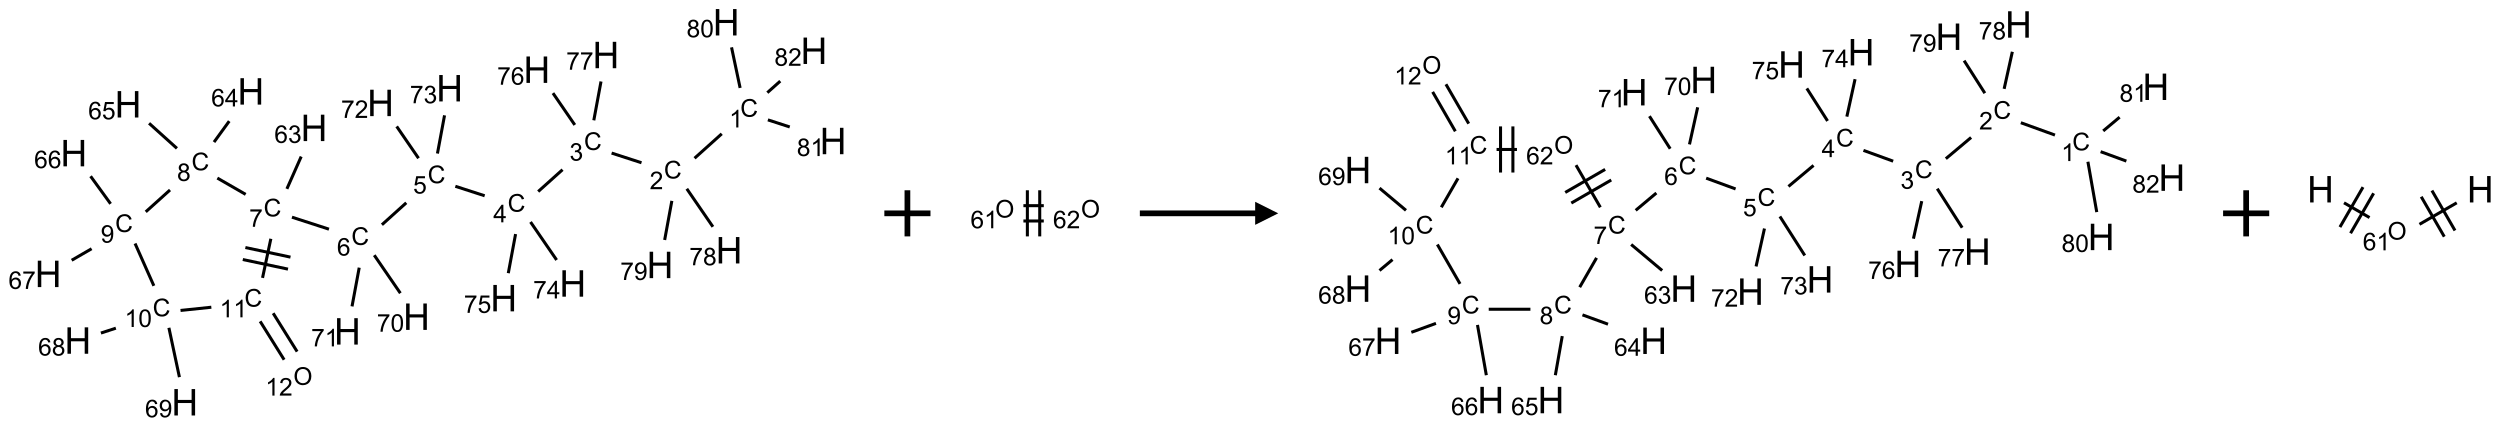 <?xml version="1.0" encoding="UTF-8"?>
<svg xmlns="http://www.w3.org/2000/svg" xmlns:xlink="http://www.w3.org/1999/xlink" width="1084" height="185" viewBox="0 0 1084 185">
<defs>
<g>
<g id="glyph-0-0">
<path d="M 1.332 0 L 1.332 -6.668 L 6.668 -6.668 L 6.668 0 Z M 1.5 -0.168 L 6.5 -0.168 L 6.5 -6.5 L 1.5 -6.5 Z M 1.5 -0.168 "/>
</g>
<g id="glyph-0-1">
<path d="M 6.27 -2.676 L 7.281 -2.422 C 7.07 -1.594 6.688 -0.961 6.137 -0.523 C 5.586 -0.086 4.914 0.129 4.121 0.129 C 3.297 0.129 2.629 -0.039 2.113 -0.371 C 1.598 -0.707 1.203 -1.191 0.934 -1.828 C 0.664 -2.465 0.531 -3.145 0.531 -3.875 C 0.531 -4.672 0.684 -5.363 0.988 -5.957 C 1.293 -6.547 1.723 -6.996 2.285 -7.305 C 2.844 -7.613 3.461 -7.766 4.137 -7.766 C 4.898 -7.766 5.543 -7.57 6.062 -7.184 C 6.582 -6.793 6.945 -6.246 7.152 -5.543 L 6.156 -5.309 C 5.98 -5.863 5.723 -6.266 5.387 -6.52 C 5.051 -6.773 4.625 -6.902 4.113 -6.902 C 3.527 -6.902 3.039 -6.762 2.645 -6.48 C 2.25 -6.199 1.973 -5.82 1.812 -5.348 C 1.652 -4.871 1.574 -4.383 1.574 -3.879 C 1.574 -3.23 1.668 -2.664 1.855 -2.18 C 2.047 -1.695 2.34 -1.332 2.738 -1.094 C 3.137 -0.855 3.57 -0.734 4.035 -0.734 C 4.602 -0.734 5.082 -0.898 5.473 -1.223 C 5.867 -1.551 6.133 -2.035 6.27 -2.676 Z M 6.27 -2.676 "/>
</g>
<g id="glyph-0-2">
<path d="M 3.973 0 L 3.035 0 L 3.035 -5.973 C 2.809 -5.758 2.516 -5.543 2.148 -5.328 C 1.781 -5.113 1.453 -4.953 1.16 -4.844 L 1.16 -5.75 C 1.684 -5.996 2.145 -6.297 2.535 -6.645 C 2.93 -6.996 3.207 -7.336 3.371 -7.668 L 3.973 -7.668 Z M 3.973 0 "/>
</g>
<g id="glyph-0-3">
<path d="M 5.371 -0.902 L 5.371 0 L 0.324 0 C 0.316 -0.227 0.352 -0.441 0.434 -0.652 C 0.562 -0.996 0.766 -1.332 1.051 -1.668 C 1.332 -2 1.742 -2.387 2.277 -2.824 C 3.105 -3.504 3.668 -4.043 3.957 -4.441 C 4.25 -4.84 4.395 -5.215 4.395 -5.566 C 4.395 -5.938 4.262 -6.254 3.996 -6.508 C 3.73 -6.762 3.387 -6.891 2.957 -6.891 C 2.508 -6.891 2.145 -6.754 1.875 -6.484 C 1.605 -6.215 1.469 -5.84 1.465 -5.359 L 0.5 -5.457 C 0.566 -6.176 0.812 -6.727 1.246 -7.102 C 1.676 -7.477 2.254 -7.668 2.98 -7.668 C 3.711 -7.668 4.293 -7.465 4.719 -7.059 C 5.145 -6.652 5.359 -6.148 5.359 -5.547 C 5.359 -5.242 5.297 -4.941 5.172 -4.645 C 5.047 -4.352 4.84 -4.039 4.551 -3.715 C 4.262 -3.387 3.777 -2.938 3.105 -2.371 C 2.543 -1.898 2.18 -1.578 2.02 -1.41 C 1.859 -1.242 1.73 -1.07 1.625 -0.902 Z M 5.371 -0.902 "/>
</g>
<g id="glyph-0-4">
<path d="M 0.449 -2.016 L 1.387 -2.141 C 1.492 -1.609 1.676 -1.227 1.934 -0.992 C 2.191 -0.758 2.508 -0.641 2.879 -0.641 C 3.32 -0.641 3.695 -0.793 3.996 -1.098 C 4.301 -1.402 4.453 -1.781 4.453 -2.234 C 4.453 -2.664 4.312 -3.02 4.031 -3.301 C 3.75 -3.578 3.391 -3.719 2.957 -3.719 C 2.781 -3.719 2.562 -3.684 2.297 -3.613 L 2.402 -4.438 C 2.465 -4.43 2.516 -4.426 2.551 -4.426 C 2.949 -4.426 3.312 -4.531 3.629 -4.738 C 3.949 -4.949 4.109 -5.27 4.109 -5.703 C 4.109 -6.047 3.992 -6.332 3.762 -6.559 C 3.527 -6.785 3.227 -6.895 2.859 -6.895 C 2.496 -6.895 2.191 -6.781 1.949 -6.551 C 1.707 -6.324 1.547 -5.98 1.48 -5.52 L 0.543 -5.688 C 0.656 -6.316 0.918 -6.805 1.324 -7.148 C 1.73 -7.492 2.234 -7.668 2.84 -7.668 C 3.254 -7.668 3.641 -7.578 3.988 -7.398 C 4.34 -7.219 4.609 -6.977 4.793 -6.668 C 4.98 -6.359 5.074 -6.031 5.074 -5.684 C 5.074 -5.352 4.984 -5.051 4.809 -4.781 C 4.629 -4.512 4.367 -4.297 4.02 -4.137 C 4.473 -4.031 4.824 -3.816 5.074 -3.488 C 5.324 -3.16 5.449 -2.75 5.449 -2.254 C 5.449 -1.59 5.203 -1.023 4.719 -0.559 C 4.234 -0.098 3.617 0.137 2.875 0.137 C 2.203 0.137 1.648 -0.062 1.207 -0.465 C 0.762 -0.863 0.512 -1.379 0.449 -2.016 Z M 0.449 -2.016 "/>
</g>
<g id="glyph-0-5">
<path d="M 3.449 0 L 3.449 -1.828 L 0.137 -1.828 L 0.137 -2.688 L 3.621 -7.637 L 4.387 -7.637 L 4.387 -2.688 L 5.418 -2.688 L 5.418 -1.828 L 4.387 -1.828 L 4.387 0 Z M 3.449 -2.688 L 3.449 -6.129 L 1.059 -2.688 Z M 3.449 -2.688 "/>
</g>
<g id="glyph-0-6">
<path d="M 0.441 -2 L 1.426 -2.082 C 1.5 -1.605 1.668 -1.242 1.934 -1.004 C 2.199 -0.762 2.52 -0.641 2.895 -0.641 C 3.348 -0.641 3.73 -0.812 4.043 -1.152 C 4.355 -1.492 4.512 -1.941 4.512 -2.504 C 4.512 -3.039 4.359 -3.461 4.059 -3.77 C 3.758 -4.078 3.367 -4.234 2.879 -4.234 C 2.578 -4.234 2.305 -4.164 2.062 -4.027 C 1.82 -3.891 1.629 -3.715 1.488 -3.496 L 0.609 -3.609 L 1.348 -7.531 L 5.145 -7.531 L 5.145 -6.637 L 2.098 -6.637 L 1.688 -4.582 C 2.145 -4.902 2.625 -5.062 3.129 -5.062 C 3.797 -5.062 4.359 -4.832 4.816 -4.371 C 5.277 -3.91 5.504 -3.312 5.504 -2.59 C 5.504 -1.898 5.305 -1.301 4.902 -0.797 C 4.41 -0.18 3.742 0.129 2.895 0.129 C 2.199 0.129 1.633 -0.062 1.195 -0.453 C 0.758 -0.844 0.504 -1.359 0.441 -2 Z M 0.441 -2 "/>
</g>
<g id="glyph-0-7">
<path d="M 5.309 -5.766 L 4.375 -5.691 C 4.293 -6.059 4.172 -6.328 4.02 -6.496 C 3.766 -6.762 3.453 -6.895 3.082 -6.895 C 2.785 -6.895 2.523 -6.812 2.297 -6.645 C 2 -6.43 1.77 -6.117 1.598 -5.703 C 1.43 -5.289 1.34 -4.703 1.332 -3.938 C 1.559 -4.281 1.836 -4.535 2.16 -4.703 C 2.488 -4.871 2.828 -4.953 3.188 -4.953 C 3.812 -4.953 4.344 -4.723 4.785 -4.262 C 5.223 -3.801 5.441 -3.207 5.441 -2.48 C 5.441 -2 5.34 -1.555 5.133 -1.145 C 4.926 -0.73 4.641 -0.418 4.281 -0.199 C 3.922 0.02 3.512 0.129 3.051 0.129 C 2.27 0.129 1.633 -0.156 1.141 -0.73 C 0.648 -1.305 0.402 -2.254 0.402 -3.574 C 0.402 -5.051 0.672 -6.121 1.219 -6.793 C 1.695 -7.375 2.336 -7.668 3.141 -7.668 C 3.742 -7.668 4.234 -7.5 4.617 -7.16 C 5 -6.824 5.23 -6.359 5.309 -5.766 Z M 1.48 -2.473 C 1.48 -2.152 1.547 -1.844 1.684 -1.547 C 1.82 -1.25 2.016 -1.027 2.262 -0.871 C 2.508 -0.719 2.766 -0.641 3.035 -0.641 C 3.434 -0.641 3.773 -0.801 4.059 -1.121 C 4.344 -1.441 4.484 -1.875 4.484 -2.422 C 4.484 -2.949 4.344 -3.367 4.062 -3.668 C 3.781 -3.973 3.426 -4.125 3 -4.125 C 2.578 -4.125 2.219 -3.973 1.922 -3.668 C 1.625 -3.363 1.48 -2.969 1.48 -2.473 Z M 1.48 -2.473 "/>
</g>
<g id="glyph-0-8">
<path d="M 0.504 -6.637 L 0.504 -7.535 L 5.449 -7.535 L 5.449 -6.809 C 4.961 -6.289 4.48 -5.602 4.004 -4.746 C 3.527 -3.887 3.156 -3.004 2.895 -2.098 C 2.707 -1.461 2.59 -0.762 2.535 0 L 1.574 0 C 1.582 -0.602 1.703 -1.328 1.926 -2.176 C 2.152 -3.027 2.477 -3.848 2.898 -4.637 C 3.32 -5.426 3.77 -6.094 4.246 -6.637 Z M 0.504 -6.637 "/>
</g>
<g id="glyph-0-9">
<path d="M 1.887 -4.141 C 1.496 -4.281 1.207 -4.484 1.02 -4.75 C 0.832 -5.016 0.738 -5.328 0.738 -5.699 C 0.738 -6.254 0.938 -6.719 1.34 -7.098 C 1.738 -7.477 2.27 -7.668 2.934 -7.668 C 3.598 -7.668 4.137 -7.473 4.543 -7.086 C 4.949 -6.699 5.152 -6.227 5.152 -5.672 C 5.152 -5.316 5.059 -5.008 4.871 -4.746 C 4.688 -4.484 4.406 -4.281 4.027 -4.141 C 4.496 -3.988 4.852 -3.742 5.098 -3.402 C 5.34 -3.062 5.465 -2.656 5.465 -2.184 C 5.465 -1.531 5.234 -0.98 4.77 -0.535 C 4.309 -0.09 3.703 0.129 2.949 0.129 C 2.195 0.129 1.586 -0.094 1.125 -0.539 C 0.664 -0.984 0.434 -1.543 0.434 -2.207 C 0.434 -2.703 0.559 -3.121 0.809 -3.457 C 1.062 -3.793 1.422 -4.02 1.887 -4.141 Z M 1.699 -5.73 C 1.699 -5.367 1.812 -5.074 2.047 -4.844 C 2.281 -4.613 2.582 -4.5 2.953 -4.5 C 3.312 -4.5 3.609 -4.613 3.84 -4.84 C 4.07 -5.066 4.188 -5.348 4.188 -5.676 C 4.188 -6.02 4.07 -6.309 3.832 -6.543 C 3.594 -6.777 3.297 -6.895 2.941 -6.895 C 2.586 -6.895 2.289 -6.781 2.051 -6.551 C 1.816 -6.324 1.699 -6.047 1.699 -5.73 Z M 1.395 -2.203 C 1.395 -1.938 1.461 -1.676 1.586 -1.426 C 1.711 -1.176 1.902 -0.984 2.152 -0.848 C 2.402 -0.711 2.672 -0.641 2.957 -0.641 C 3.406 -0.641 3.777 -0.785 4.066 -1.074 C 4.359 -1.363 4.504 -1.727 4.504 -2.172 C 4.504 -2.625 4.355 -2.996 4.055 -3.293 C 3.754 -3.586 3.379 -3.734 2.926 -3.734 C 2.484 -3.734 2.121 -3.59 1.832 -3.297 C 1.543 -3.004 1.395 -2.641 1.395 -2.203 Z M 1.395 -2.203 "/>
</g>
<g id="glyph-0-10">
<path d="M 0.582 -1.766 L 1.484 -1.848 C 1.562 -1.426 1.707 -1.117 1.922 -0.926 C 2.137 -0.734 2.414 -0.641 2.75 -0.641 C 3.039 -0.641 3.289 -0.707 3.508 -0.84 C 3.727 -0.973 3.902 -1.148 4.043 -1.367 C 4.18 -1.586 4.297 -1.887 4.391 -2.262 C 4.484 -2.637 4.531 -3.016 4.531 -3.406 C 4.531 -3.449 4.531 -3.512 4.527 -3.594 C 4.34 -3.297 4.082 -3.055 3.758 -2.867 C 3.434 -2.68 3.082 -2.59 2.703 -2.59 C 2.07 -2.59 1.535 -2.816 1.098 -3.277 C 0.66 -3.734 0.441 -4.34 0.441 -5.09 C 0.441 -5.863 0.672 -6.484 1.129 -6.957 C 1.586 -7.43 2.156 -7.668 2.844 -7.668 C 3.34 -7.668 3.793 -7.531 4.207 -7.266 C 4.617 -7 4.93 -6.617 5.145 -6.121 C 5.355 -5.629 5.465 -4.91 5.465 -3.973 C 5.465 -2.996 5.359 -2.223 5.145 -1.645 C 4.934 -1.066 4.617 -0.625 4.199 -0.324 C 3.781 -0.02 3.293 0.129 2.73 0.129 C 2.133 0.129 1.645 -0.035 1.266 -0.367 C 0.887 -0.699 0.66 -1.164 0.582 -1.766 Z M 4.422 -5.137 C 4.422 -5.676 4.277 -6.102 3.992 -6.418 C 3.707 -6.734 3.359 -6.891 2.957 -6.891 C 2.543 -6.891 2.18 -6.719 1.871 -6.379 C 1.562 -6.039 1.406 -5.598 1.406 -5.059 C 1.406 -4.57 1.555 -4.176 1.848 -3.871 C 2.141 -3.566 2.5 -3.418 2.934 -3.418 C 3.367 -3.418 3.723 -3.57 4.004 -3.871 C 4.281 -4.176 4.422 -4.598 4.422 -5.137 Z M 4.422 -5.137 "/>
</g>
<g id="glyph-0-11">
<path d="M 0.441 -3.766 C 0.441 -4.668 0.535 -5.395 0.723 -5.945 C 0.906 -6.496 1.184 -6.922 1.551 -7.219 C 1.918 -7.516 2.375 -7.668 2.934 -7.668 C 3.344 -7.668 3.703 -7.586 4.012 -7.418 C 4.32 -7.254 4.574 -7.016 4.777 -6.707 C 4.977 -6.395 5.137 -6.016 5.25 -5.57 C 5.363 -5.125 5.422 -4.523 5.422 -3.766 C 5.422 -2.871 5.328 -2.148 5.145 -1.598 C 4.961 -1.047 4.688 -0.621 4.32 -0.32 C 3.953 -0.02 3.492 0.129 2.934 0.129 C 2.195 0.129 1.617 -0.133 1.199 -0.66 C 0.695 -1.297 0.441 -2.332 0.441 -3.766 Z M 1.406 -3.766 C 1.406 -2.512 1.555 -1.68 1.848 -1.262 C 2.141 -0.848 2.5 -0.641 2.934 -0.641 C 3.363 -0.641 3.727 -0.848 4.02 -1.266 C 4.312 -1.684 4.457 -2.516 4.457 -3.766 C 4.457 -5.023 4.312 -5.859 4.02 -6.27 C 3.727 -6.684 3.359 -6.891 2.922 -6.891 C 2.492 -6.891 2.148 -6.707 1.891 -6.344 C 1.566 -5.879 1.406 -5.02 1.406 -3.766 Z M 1.406 -3.766 "/>
</g>
<g id="glyph-0-12">
<path d="M 0.516 -3.719 C 0.516 -4.984 0.855 -5.977 1.535 -6.695 C 2.215 -7.414 3.094 -7.77 4.172 -7.77 C 4.875 -7.77 5.512 -7.602 6.078 -7.266 C 6.645 -6.93 7.074 -6.461 7.371 -5.855 C 7.668 -5.254 7.816 -4.57 7.816 -3.809 C 7.816 -3.035 7.66 -2.34 7.348 -1.73 C 7.035 -1.117 6.594 -0.656 6.02 -0.34 C 5.449 -0.027 4.828 0.129 4.168 0.129 C 3.449 0.129 2.805 -0.043 2.238 -0.391 C 1.672 -0.738 1.246 -1.211 0.953 -1.812 C 0.66 -2.414 0.516 -3.047 0.516 -3.719 Z M 1.559 -3.703 C 1.559 -2.781 1.805 -2.059 2.301 -1.527 C 2.793 -1 3.414 -0.734 4.16 -0.734 C 4.922 -0.734 5.547 -1 6.039 -1.535 C 6.531 -2.07 6.777 -2.828 6.777 -3.812 C 6.777 -4.434 6.672 -4.977 6.461 -5.441 C 6.25 -5.902 5.945 -6.262 5.539 -6.52 C 5.133 -6.773 4.68 -6.902 4.176 -6.902 C 3.461 -6.902 2.848 -6.656 2.332 -6.164 C 1.816 -5.672 1.559 -4.852 1.559 -3.703 Z M 1.559 -3.703 "/>
</g>
<g id="glyph-1-0">
<path d="M 2 0 L 2 -10 L 10 -10 L 10 0 Z M 2.25 -0.25 L 9.75 -0.25 L 9.75 -9.75 L 2.25 -9.75 Z M 2.25 -0.25 "/>
</g>
<g id="glyph-1-1">
<path d="M 1.281 0 L 1.281 -11.453 L 2.797 -11.453 L 2.797 -6.75 L 8.75 -6.75 L 8.75 -11.453 L 10.266 -11.453 L 10.266 0 L 8.75 0 L 8.75 -5.398 L 2.797 -5.398 L 2.797 0 Z M 1.281 0 "/>
</g>
</g>
</defs>
<path fill="none" stroke-width="0.033" stroke-linecap="butt" stroke-linejoin="miter" stroke="rgb(0%, 0%, 0%)" stroke-opacity="1" stroke-miterlimit="10" d="M 7.302 1.209 L 7.007 1.474 " transform="matrix(40, 0, 0, 40, 20.875, 9.652)"/>
<path fill="none" stroke-width="0.033" stroke-linecap="butt" stroke-linejoin="miter" stroke="rgb(0%, 0%, 0%)" stroke-opacity="1" stroke-miterlimit="10" d="M 6.432 1.523 L 6.108 1.418 " transform="matrix(40, 0, 0, 40, 20.875, 9.652)"/>
<path fill="none" stroke-width="0.033" stroke-linecap="butt" stroke-linejoin="miter" stroke="rgb(0%, 0%, 0%)" stroke-opacity="1" stroke-miterlimit="10" d="M 5.576 1.598 L 5.312 1.835 " transform="matrix(40, 0, 0, 40, 20.875, 9.652)"/>
<path fill="none" stroke-width="0.033" stroke-linecap="butt" stroke-linejoin="miter" stroke="rgb(0%, 0%, 0%)" stroke-opacity="1" stroke-miterlimit="10" d="M 4.732 1.881 L 4.414 1.778 " transform="matrix(40, 0, 0, 40, 20.875, 9.652)"/>
<path fill="none" stroke-width="0.033" stroke-linecap="butt" stroke-linejoin="miter" stroke="rgb(0%, 0%, 0%)" stroke-opacity="1" stroke-miterlimit="10" d="M 3.882 1.957 L 3.618 2.195 " transform="matrix(40, 0, 0, 40, 20.875, 9.652)"/>
<path fill="none" stroke-width="0.033" stroke-linecap="butt" stroke-linejoin="miter" stroke="rgb(0%, 0%, 0%)" stroke-opacity="1" stroke-miterlimit="10" d="M 3.044 2.243 L 2.643 2.113 " transform="matrix(40, 0, 0, 40, 20.875, 9.652)"/>
<path fill="none" stroke-width="0.033" stroke-linecap="butt" stroke-linejoin="miter" stroke="rgb(0%, 0%, 0%)" stroke-opacity="1" stroke-miterlimit="10" d="M 2.588 1.806 L 2.743 1.456 " transform="matrix(40, 0, 0, 40, 20.875, 9.652)"/>
<path fill="none" stroke-width="0.033" stroke-linecap="butt" stroke-linejoin="miter" stroke="rgb(0%, 0%, 0%)" stroke-opacity="1" stroke-miterlimit="10" d="M 2.141 1.866 L 1.834 1.689 " transform="matrix(40, 0, 0, 40, 20.875, 9.652)"/>
<path fill="none" stroke-width="0.033" stroke-linecap="butt" stroke-linejoin="miter" stroke="rgb(0%, 0%, 0%)" stroke-opacity="1" stroke-miterlimit="10" d="M 1.798 1.299 L 1.963 1.072 " transform="matrix(40, 0, 0, 40, 20.875, 9.652)"/>
<path fill="none" stroke-width="0.033" stroke-linecap="butt" stroke-linejoin="miter" stroke="rgb(0%, 0%, 0%)" stroke-opacity="1" stroke-miterlimit="10" d="M 1.396 1.367 L 1.094 1.095 " transform="matrix(40, 0, 0, 40, 20.875, 9.652)"/>
<path fill="none" stroke-width="0.033" stroke-linecap="butt" stroke-linejoin="miter" stroke="rgb(0%, 0%, 0%)" stroke-opacity="1" stroke-miterlimit="10" d="M 1.321 1.818 L 1.058 2.055 " transform="matrix(40, 0, 0, 40, 20.875, 9.652)"/>
<path fill="none" stroke-width="0.033" stroke-linecap="butt" stroke-linejoin="miter" stroke="rgb(0%, 0%, 0%)" stroke-opacity="1" stroke-miterlimit="10" d="M 0.677 1.968 L 0.46 1.669 " transform="matrix(40, 0, 0, 40, 20.875, 9.652)"/>
<path fill="none" stroke-width="0.033" stroke-linecap="butt" stroke-linejoin="miter" stroke="rgb(0%, 0%, 0%)" stroke-opacity="1" stroke-miterlimit="10" d="M 0.471 2.455 L 0.255 2.58 " transform="matrix(40, 0, 0, 40, 20.875, 9.652)"/>
<path fill="none" stroke-width="0.033" stroke-linecap="butt" stroke-linejoin="miter" stroke="rgb(0%, 0%, 0%)" stroke-opacity="1" stroke-miterlimit="10" d="M 0.942 2.398 L 1.146 2.857 " transform="matrix(40, 0, 0, 40, 20.875, 9.652)"/>
<path fill="none" stroke-width="0.033" stroke-linecap="butt" stroke-linejoin="miter" stroke="rgb(0%, 0%, 0%)" stroke-opacity="1" stroke-miterlimit="10" d="M 0.734 3.316 L 0.572 3.369 " transform="matrix(40, 0, 0, 40, 20.875, 9.652)"/>
<path fill="none" stroke-width="0.033" stroke-linecap="butt" stroke-linejoin="miter" stroke="rgb(0%, 0%, 0%)" stroke-opacity="1" stroke-miterlimit="10" d="M 1.309 3.312 L 1.423 3.847 " transform="matrix(40, 0, 0, 40, 20.875, 9.652)"/>
<path fill="none" stroke-width="0.033" stroke-linecap="butt" stroke-linejoin="miter" stroke="rgb(0%, 0%, 0%)" stroke-opacity="1" stroke-miterlimit="10" d="M 1.435 3.124 L 1.769 3.089 " transform="matrix(40, 0, 0, 40, 20.875, 9.652)"/>
<path fill="none" stroke-width="0.033" stroke-linecap="butt" stroke-linejoin="miter" stroke="rgb(0%, 0%, 0%)" stroke-opacity="1" stroke-miterlimit="10" d="M 2.324 2.771 L 2.414 2.347 " transform="matrix(40, 0, 0, 40, 20.875, 9.652)"/>
<path fill="none" stroke-width="0.033" stroke-linecap="butt" stroke-linejoin="miter" stroke="rgb(0%, 0%, 0%)" stroke-opacity="1" stroke-miterlimit="10" d="M 2.627 2.546 L 2.138 2.442 " transform="matrix(40, 0, 0, 40, 20.875, 9.652)"/>
<path fill="none" stroke-width="0.033" stroke-linecap="butt" stroke-linejoin="miter" stroke="rgb(0%, 0%, 0%)" stroke-opacity="1" stroke-miterlimit="10" d="M 2.6 2.676 L 2.11 2.572 " transform="matrix(40, 0, 0, 40, 20.875, 9.652)"/>
<path fill="none" stroke-width="0.033" stroke-linecap="butt" stroke-linejoin="miter" stroke="rgb(0%, 0%, 0%)" stroke-opacity="1" stroke-miterlimit="10" d="M 2.298 3.242 L 2.558 3.658 " transform="matrix(40, 0, 0, 40, 20.875, 9.652)"/>
<path fill="none" stroke-width="0.033" stroke-linecap="butt" stroke-linejoin="miter" stroke="rgb(0%, 0%, 0%)" stroke-opacity="1" stroke-miterlimit="10" d="M 2.439 3.154 L 2.699 3.57 " transform="matrix(40, 0, 0, 40, 20.875, 9.652)"/>
<path fill="none" stroke-width="0.033" stroke-linecap="butt" stroke-linejoin="miter" stroke="rgb(0%, 0%, 0%)" stroke-opacity="1" stroke-miterlimit="10" d="M 3.535 2.525 L 3.818 2.937 " transform="matrix(40, 0, 0, 40, 20.875, 9.652)"/>
<path fill="none" stroke-width="0.033" stroke-linecap="butt" stroke-linejoin="miter" stroke="rgb(0%, 0%, 0%)" stroke-opacity="1" stroke-miterlimit="10" d="M 3.372 2.66 L 3.294 3.08 " transform="matrix(40, 0, 0, 40, 20.875, 9.652)"/>
<path fill="none" stroke-width="0.033" stroke-linecap="butt" stroke-linejoin="miter" stroke="rgb(0%, 0%, 0%)" stroke-opacity="1" stroke-miterlimit="10" d="M 4.015 1.474 L 3.778 1.129 " transform="matrix(40, 0, 0, 40, 20.875, 9.652)"/>
<path fill="none" stroke-width="0.033" stroke-linecap="butt" stroke-linejoin="miter" stroke="rgb(0%, 0%, 0%)" stroke-opacity="1" stroke-miterlimit="10" d="M 4.22 1.423 L 4.297 1.009 " transform="matrix(40, 0, 0, 40, 20.875, 9.652)"/>
<path fill="none" stroke-width="0.033" stroke-linecap="butt" stroke-linejoin="miter" stroke="rgb(0%, 0%, 0%)" stroke-opacity="1" stroke-miterlimit="10" d="M 5.229 2.165 L 5.512 2.577 " transform="matrix(40, 0, 0, 40, 20.875, 9.652)"/>
<path fill="none" stroke-width="0.033" stroke-linecap="butt" stroke-linejoin="miter" stroke="rgb(0%, 0%, 0%)" stroke-opacity="1" stroke-miterlimit="10" d="M 5.067 2.296 L 4.988 2.72 " transform="matrix(40, 0, 0, 40, 20.875, 9.652)"/>
<path fill="none" stroke-width="0.033" stroke-linecap="butt" stroke-linejoin="miter" stroke="rgb(0%, 0%, 0%)" stroke-opacity="1" stroke-miterlimit="10" d="M 5.709 1.113 L 5.472 0.768 " transform="matrix(40, 0, 0, 40, 20.875, 9.652)"/>
<path fill="none" stroke-width="0.033" stroke-linecap="butt" stroke-linejoin="miter" stroke="rgb(0%, 0%, 0%)" stroke-opacity="1" stroke-miterlimit="10" d="M 5.915 1.063 L 5.993 0.642 " transform="matrix(40, 0, 0, 40, 20.875, 9.652)"/>
<path fill="none" stroke-width="0.033" stroke-linecap="butt" stroke-linejoin="miter" stroke="rgb(0%, 0%, 0%)" stroke-opacity="1" stroke-miterlimit="10" d="M 6.923 1.805 L 7.206 2.217 " transform="matrix(40, 0, 0, 40, 20.875, 9.652)"/>
<path fill="none" stroke-width="0.033" stroke-linecap="butt" stroke-linejoin="miter" stroke="rgb(0%, 0%, 0%)" stroke-opacity="1" stroke-miterlimit="10" d="M 6.761 1.936 L 6.683 2.36 " transform="matrix(40, 0, 0, 40, 20.875, 9.652)"/>
<path fill="none" stroke-width="0.033" stroke-linecap="butt" stroke-linejoin="miter" stroke="rgb(0%, 0%, 0%)" stroke-opacity="1" stroke-miterlimit="10" d="M 7.501 0.712 L 7.408 0.272 " transform="matrix(40, 0, 0, 40, 20.875, 9.652)"/>
<path fill="none" stroke-width="0.033" stroke-linecap="butt" stroke-linejoin="miter" stroke="rgb(0%, 0%, 0%)" stroke-opacity="1" stroke-miterlimit="10" d="M 7.802 1.058 L 8.039 1.135 " transform="matrix(40, 0, 0, 40, 20.875, 9.652)"/>
<path fill="none" stroke-width="0.033" stroke-linecap="butt" stroke-linejoin="miter" stroke="rgb(0%, 0%, 0%)" stroke-opacity="1" stroke-miterlimit="10" d="M 7.796 0.763 L 7.936 0.638 " transform="matrix(40, 0, 0, 40, 20.875, 9.652)"/>
<g fill="rgb(0%, 0%, 0%)" fill-opacity="1">
<use xlink:href="#glyph-0-1" x="320.969" y="50.621"/>
</g>
<g fill="rgb(0%, 0%, 0%)" fill-opacity="1">
<use xlink:href="#glyph-0-2" x="316.191" y="55.258"/>
</g>
<g fill="rgb(0%, 0%, 0%)" fill-opacity="1">
<use xlink:href="#glyph-0-1" x="287.867" y="77.387"/>
</g>
<g fill="rgb(0%, 0%, 0%)" fill-opacity="1">
<use xlink:href="#glyph-0-3" x="281.695" y="82.023"/>
</g>
<g fill="rgb(0%, 0%, 0%)" fill-opacity="1">
<use xlink:href="#glyph-0-1" x="253.203" y="65.027"/>
</g>
<g fill="rgb(0%, 0%, 0%)" fill-opacity="1">
<use xlink:href="#glyph-0-4" x="246.949" y="69.664"/>
</g>
<g fill="rgb(0%, 0%, 0%)" fill-opacity="1">
<use xlink:href="#glyph-0-1" x="220.102" y="91.793"/>
</g>
<g fill="rgb(0%, 0%, 0%)" fill-opacity="1">
<use xlink:href="#glyph-0-5" x="213.879" y="96.398"/>
</g>
<g fill="rgb(0%, 0%, 0%)" fill-opacity="1">
<use xlink:href="#glyph-0-1" x="185.434" y="79.434"/>
</g>
<g fill="rgb(0%, 0%, 0%)" fill-opacity="1">
<use xlink:href="#glyph-0-6" x="179.125" y="83.934"/>
</g>
<g fill="rgb(0%, 0%, 0%)" fill-opacity="1">
<use xlink:href="#glyph-0-1" x="152.332" y="106.195"/>
</g>
<g fill="rgb(0%, 0%, 0%)" fill-opacity="1">
<use xlink:href="#glyph-0-7" x="146.086" y="110.832"/>
</g>
<g fill="rgb(0%, 0%, 0%)" fill-opacity="1">
<use xlink:href="#glyph-0-1" x="114.289" y="93.836"/>
</g>
<g fill="rgb(0%, 0%, 0%)" fill-opacity="1">
<use xlink:href="#glyph-0-8" x="108.039" y="98.344"/>
</g>
<g fill="rgb(0%, 0%, 0%)" fill-opacity="1">
<use xlink:href="#glyph-1-1" x="130.379" y="61.176"/>
</g>
<g fill="rgb(0%, 0%, 0%)" fill-opacity="1">
<use xlink:href="#glyph-0-7" x="118.945" y="61.969"/>
<use xlink:href="#glyph-0-4" x="124.878" y="61.969"/>
</g>
<g fill="rgb(0%, 0%, 0%)" fill-opacity="1">
<use xlink:href="#glyph-0-1" x="83.023" y="73.836"/>
</g>
<g fill="rgb(0%, 0%, 0%)" fill-opacity="1">
<use xlink:href="#glyph-0-9" x="76.758" y="78.473"/>
</g>
<g fill="rgb(0%, 0%, 0%)" fill-opacity="1">
<use xlink:href="#glyph-1-1" x="102.98" y="45.359"/>
</g>
<g fill="rgb(0%, 0%, 0%)" fill-opacity="1">
<use xlink:href="#glyph-0-7" x="91.578" y="46.152"/>
<use xlink:href="#glyph-0-5" x="97.51" y="46.152"/>
</g>
<g fill="rgb(0%, 0%, 0%)" fill-opacity="1">
<use xlink:href="#glyph-1-1" x="49.742" y="50.953"/>
</g>
<g fill="rgb(0%, 0%, 0%)" fill-opacity="1">
<use xlink:href="#glyph-0-7" x="38.254" y="51.746"/>
<use xlink:href="#glyph-0-6" x="44.186" y="51.746"/>
</g>
<g fill="rgb(0%, 0%, 0%)" fill-opacity="1">
<use xlink:href="#glyph-0-1" x="49.922" y="100.602"/>
</g>
<g fill="rgb(0%, 0%, 0%)" fill-opacity="1">
<use xlink:href="#glyph-0-10" x="43.656" y="105.238"/>
</g>
<g fill="rgb(0%, 0%, 0%)" fill-opacity="1">
<use xlink:href="#glyph-1-1" x="26.23" y="72.125"/>
</g>
<g fill="rgb(0%, 0%, 0%)" fill-opacity="1">
<use xlink:href="#glyph-0-7" x="14.805" y="72.918"/>
<use xlink:href="#glyph-0-7" x="20.737" y="72.918"/>
</g>
<g fill="rgb(0%, 0%, 0%)" fill-opacity="1">
<use xlink:href="#glyph-1-1" x="15.102" y="124.484"/>
</g>
<g fill="rgb(0%, 0%, 0%)" fill-opacity="1">
<use xlink:href="#glyph-0-7" x="3.668" y="125.277"/>
<use xlink:href="#glyph-0-8" x="9.6" y="125.277"/>
</g>
<g fill="rgb(0%, 0%, 0%)" fill-opacity="1">
<use xlink:href="#glyph-0-1" x="66.191" y="137.145"/>
</g>
<g fill="rgb(0%, 0%, 0%)" fill-opacity="1">
<use xlink:href="#glyph-0-2" x="54.035" y="141.781"/>
<use xlink:href="#glyph-0-11" x="59.967" y="141.781"/>
</g>
<g fill="rgb(0%, 0%, 0%)" fill-opacity="1">
<use xlink:href="#glyph-1-1" x="27.973" y="153.387"/>
</g>
<g fill="rgb(0%, 0%, 0%)" fill-opacity="1">
<use xlink:href="#glyph-0-7" x="16.523" y="154.18"/>
<use xlink:href="#glyph-0-9" x="22.456" y="154.18"/>
</g>
<g fill="rgb(0%, 0%, 0%)" fill-opacity="1">
<use xlink:href="#glyph-1-1" x="74.328" y="180.152"/>
</g>
<g fill="rgb(0%, 0%, 0%)" fill-opacity="1">
<use xlink:href="#glyph-0-7" x="62.879" y="180.945"/>
<use xlink:href="#glyph-0-10" x="68.811" y="180.945"/>
</g>
<g fill="rgb(0%, 0%, 0%)" fill-opacity="1">
<use xlink:href="#glyph-0-1" x="105.973" y="132.961"/>
</g>
<g fill="rgb(0%, 0%, 0%)" fill-opacity="1">
<use xlink:href="#glyph-0-2" x="95.262" y="137.598"/>
<use xlink:href="#glyph-0-2" x="101.194" y="137.598"/>
</g>
<g fill="rgb(0%, 0%, 0%)" fill-opacity="1">
<use xlink:href="#glyph-0-12" x="127.188" y="166.887"/>
</g>
<g fill="rgb(0%, 0%, 0%)" fill-opacity="1">
<use xlink:href="#glyph-0-2" x="115.062" y="171.52"/>
<use xlink:href="#glyph-0-3" x="120.995" y="171.52"/>
</g>
<g fill="rgb(0%, 0%, 0%)" fill-opacity="1">
<use xlink:href="#glyph-1-1" x="174.809" y="143.047"/>
</g>
<g fill="rgb(0%, 0%, 0%)" fill-opacity="1">
<use xlink:href="#glyph-0-8" x="163.398" y="143.836"/>
<use xlink:href="#glyph-0-11" x="169.331" y="143.836"/>
</g>
<g fill="rgb(0%, 0%, 0%)" fill-opacity="1">
<use xlink:href="#glyph-1-1" x="144.863" y="149.41"/>
</g>
<g fill="rgb(0%, 0%, 0%)" fill-opacity="1">
<use xlink:href="#glyph-0-8" x="134.902" y="150.203"/>
<use xlink:href="#glyph-0-2" x="140.835" y="150.203"/>
</g>
<g fill="rgb(0%, 0%, 0%)" fill-opacity="1">
<use xlink:href="#glyph-1-1" x="159.223" y="50.352"/>
</g>
<g fill="rgb(0%, 0%, 0%)" fill-opacity="1">
<use xlink:href="#glyph-0-8" x="147.867" y="51.141"/>
<use xlink:href="#glyph-0-3" x="153.799" y="51.141"/>
</g>
<g fill="rgb(0%, 0%, 0%)" fill-opacity="1">
<use xlink:href="#glyph-1-1" x="189.168" y="43.984"/>
</g>
<g fill="rgb(0%, 0%, 0%)" fill-opacity="1">
<use xlink:href="#glyph-0-8" x="177.734" y="44.777"/>
<use xlink:href="#glyph-0-4" x="183.667" y="44.777"/>
</g>
<g fill="rgb(0%, 0%, 0%)" fill-opacity="1">
<use xlink:href="#glyph-1-1" x="242.578" y="128.641"/>
</g>
<g fill="rgb(0%, 0%, 0%)" fill-opacity="1">
<use xlink:href="#glyph-0-8" x="231.172" y="129.402"/>
<use xlink:href="#glyph-0-5" x="237.104" y="129.402"/>
</g>
<g fill="rgb(0%, 0%, 0%)" fill-opacity="1">
<use xlink:href="#glyph-1-1" x="212.633" y="135.004"/>
</g>
<g fill="rgb(0%, 0%, 0%)" fill-opacity="1">
<use xlink:href="#glyph-0-8" x="201.141" y="135.668"/>
<use xlink:href="#glyph-0-6" x="207.073" y="135.668"/>
</g>
<g fill="rgb(0%, 0%, 0%)" fill-opacity="1">
<use xlink:href="#glyph-1-1" x="226.992" y="35.945"/>
</g>
<g fill="rgb(0%, 0%, 0%)" fill-opacity="1">
<use xlink:href="#glyph-0-8" x="215.562" y="36.738"/>
<use xlink:href="#glyph-0-7" x="221.495" y="36.738"/>
</g>
<g fill="rgb(0%, 0%, 0%)" fill-opacity="1">
<use xlink:href="#glyph-1-1" x="256.938" y="29.582"/>
</g>
<g fill="rgb(0%, 0%, 0%)" fill-opacity="1">
<use xlink:href="#glyph-0-8" x="245.5" y="30.242"/>
<use xlink:href="#glyph-0-8" x="251.432" y="30.242"/>
</g>
<g fill="rgb(0%, 0%, 0%)" fill-opacity="1">
<use xlink:href="#glyph-1-1" x="310.344" y="114.234"/>
</g>
<g fill="rgb(0%, 0%, 0%)" fill-opacity="1">
<use xlink:href="#glyph-0-8" x="298.895" y="115.027"/>
<use xlink:href="#glyph-0-9" x="304.827" y="115.027"/>
</g>
<g fill="rgb(0%, 0%, 0%)" fill-opacity="1">
<use xlink:href="#glyph-1-1" x="280.398" y="120.602"/>
</g>
<g fill="rgb(0%, 0%, 0%)" fill-opacity="1">
<use xlink:href="#glyph-0-8" x="268.949" y="121.395"/>
<use xlink:href="#glyph-0-10" x="274.882" y="121.395"/>
</g>
<g fill="rgb(0%, 0%, 0%)" fill-opacity="1">
<use xlink:href="#glyph-1-1" x="309.098" y="15.379"/>
</g>
<g fill="rgb(0%, 0%, 0%)" fill-opacity="1">
<use xlink:href="#glyph-0-9" x="297.691" y="16.172"/>
<use xlink:href="#glyph-0-11" x="303.624" y="16.172"/>
</g>
<g fill="rgb(0%, 0%, 0%)" fill-opacity="1">
<use xlink:href="#glyph-1-1" x="355.457" y="66.867"/>
</g>
<g fill="rgb(0%, 0%, 0%)" fill-opacity="1">
<use xlink:href="#glyph-0-9" x="345.496" y="67.66"/>
<use xlink:href="#glyph-0-2" x="351.428" y="67.66"/>
</g>
<g fill="rgb(0%, 0%, 0%)" fill-opacity="1">
<use xlink:href="#glyph-1-1" x="347.141" y="27.742"/>
</g>
<g fill="rgb(0%, 0%, 0%)" fill-opacity="1">
<use xlink:href="#glyph-0-9" x="335.785" y="28.531"/>
<use xlink:href="#glyph-0-3" x="341.717" y="28.531"/>
</g>
<path fill="none" stroke-width="0.062" stroke-linecap="butt" stroke-linejoin="miter" stroke="rgb(0%, 0%, 0%)" stroke-opacity="1" stroke-miterlimit="10" d="M -0 0 L 0.5 0 M 0.25 -0.25 L 0.25 0.25 " transform="matrix(40, 0, 0, 40, 383.453, 92.5)"/>
<path fill="none" stroke-width="0.033" stroke-linecap="butt" stroke-linejoin="miter" stroke="rgb(0%, 0%, 0%)" stroke-opacity="1" stroke-miterlimit="10" d="M 0.237 0.083 L 0.458 0.083 " transform="matrix(40, 0, 0, 40, 434.266, 92.5)"/>
<path fill="none" stroke-width="0.033" stroke-linecap="butt" stroke-linejoin="miter" stroke="rgb(0%, 0%, 0%)" stroke-opacity="1" stroke-miterlimit="10" d="M 0.237 -0.083 L 0.458 -0.083 " transform="matrix(40, 0, 0, 40, 434.266, 92.5)"/>
<path fill="none" stroke-width="0.033" stroke-linecap="butt" stroke-linejoin="miter" stroke="rgb(0%, 0%, 0%)" stroke-opacity="1" stroke-miterlimit="10" d="M 0.414 0.25 L 0.414 -0.25 " transform="matrix(40, 0, 0, 40, 434.266, 92.5)"/>
<path fill="none" stroke-width="0.033" stroke-linecap="butt" stroke-linejoin="miter" stroke="rgb(0%, 0%, 0%)" stroke-opacity="1" stroke-miterlimit="10" d="M 0.28 0.25 L 0.28 -0.25 " transform="matrix(40, 0, 0, 40, 434.266, 92.5)"/>
<g fill="rgb(0%, 0%, 0%)" fill-opacity="1">
<use xlink:href="#glyph-0-12" x="431.512" y="94.348"/>
</g>
<g fill="rgb(0%, 0%, 0%)" fill-opacity="1">
<use xlink:href="#glyph-0-7" x="420.785" y="98.98"/>
<use xlink:href="#glyph-0-2" x="426.717" y="98.98"/>
</g>
<g fill="rgb(0%, 0%, 0%)" fill-opacity="1">
<use xlink:href="#glyph-0-12" x="468.688" y="94.348"/>
</g>
<g fill="rgb(0%, 0%, 0%)" fill-opacity="1">
<use xlink:href="#glyph-0-7" x="456.566" y="98.98"/>
<use xlink:href="#glyph-0-3" x="462.499" y="98.98"/>
</g>
<path fill-rule="nonzero" fill="rgb(0%, 0%, 0%)" fill-opacity="1" d="M 494.238 93.75 L 544.238 93.75 L 544.238 97.5 L 554.238 92.5 L 544.238 87.5 L 544.238 91.25 L 494.238 91.25 "/>
<path fill="none" stroke-width="0.033" stroke-linecap="butt" stroke-linejoin="miter" stroke="rgb(0%, 0%, 0%)" stroke-opacity="1" stroke-miterlimit="10" d="M 7.556 1.199 L 7.186 1.065 " transform="matrix(40, 0, 0, 40, 588.793, 10.609)"/>
<path fill="none" stroke-width="0.033" stroke-linecap="butt" stroke-linejoin="miter" stroke="rgb(0%, 0%, 0%)" stroke-opacity="1" stroke-miterlimit="10" d="M 6.647 1.225 L 6.373 1.455 " transform="matrix(40, 0, 0, 40, 588.793, 10.609)"/>
<path fill="none" stroke-width="0.033" stroke-linecap="butt" stroke-linejoin="miter" stroke="rgb(0%, 0%, 0%)" stroke-opacity="1" stroke-miterlimit="10" d="M 5.802 1.482 L 5.48 1.365 " transform="matrix(40, 0, 0, 40, 588.793, 10.609)"/>
<path fill="none" stroke-width="0.033" stroke-linecap="butt" stroke-linejoin="miter" stroke="rgb(0%, 0%, 0%)" stroke-opacity="1" stroke-miterlimit="10" d="M 4.939 1.528 L 4.667 1.756 " transform="matrix(40, 0, 0, 40, 588.793, 10.609)"/>
<path fill="none" stroke-width="0.033" stroke-linecap="butt" stroke-linejoin="miter" stroke="rgb(0%, 0%, 0%)" stroke-opacity="1" stroke-miterlimit="10" d="M 4.094 1.783 L 3.775 1.666 " transform="matrix(40, 0, 0, 40, 588.793, 10.609)"/>
<path fill="none" stroke-width="0.033" stroke-linecap="butt" stroke-linejoin="miter" stroke="rgb(0%, 0%, 0%)" stroke-opacity="1" stroke-miterlimit="10" d="M 3.235 1.827 L 3.011 2.015 " transform="matrix(40, 0, 0, 40, 588.793, 10.609)"/>
<path fill="none" stroke-width="0.033" stroke-linecap="butt" stroke-linejoin="miter" stroke="rgb(0%, 0%, 0%)" stroke-opacity="1" stroke-miterlimit="10" d="M 2.962 2.385 L 3.298 2.667 " transform="matrix(40, 0, 0, 40, 588.793, 10.609)"/>
<path fill="none" stroke-width="0.033" stroke-linecap="butt" stroke-linejoin="miter" stroke="rgb(0%, 0%, 0%)" stroke-opacity="1" stroke-miterlimit="10" d="M 2.587 2.53 L 2.404 2.848 " transform="matrix(40, 0, 0, 40, 588.793, 10.609)"/>
<path fill="none" stroke-width="0.033" stroke-linecap="butt" stroke-linejoin="miter" stroke="rgb(0%, 0%, 0%)" stroke-opacity="1" stroke-miterlimit="10" d="M 2.434 3.148 L 2.711 3.249 " transform="matrix(40, 0, 0, 40, 588.793, 10.609)"/>
<path fill="none" stroke-width="0.033" stroke-linecap="butt" stroke-linejoin="miter" stroke="rgb(0%, 0%, 0%)" stroke-opacity="1" stroke-miterlimit="10" d="M 2.215 3.378 L 2.14 3.802 " transform="matrix(40, 0, 0, 40, 588.793, 10.609)"/>
<path fill="none" stroke-width="0.033" stroke-linecap="butt" stroke-linejoin="miter" stroke="rgb(0%, 0%, 0%)" stroke-opacity="1" stroke-miterlimit="10" d="M 1.87 3.087 L 1.418 3.087 " transform="matrix(40, 0, 0, 40, 588.793, 10.609)"/>
<path fill="none" stroke-width="0.033" stroke-linecap="butt" stroke-linejoin="miter" stroke="rgb(0%, 0%, 0%)" stroke-opacity="1" stroke-miterlimit="10" d="M 1.296 3.257 L 1.392 3.802 " transform="matrix(40, 0, 0, 40, 588.793, 10.609)"/>
<path fill="none" stroke-width="0.033" stroke-linecap="butt" stroke-linejoin="miter" stroke="rgb(0%, 0%, 0%)" stroke-opacity="1" stroke-miterlimit="10" d="M 0.846 3.24 L 0.579 3.337 " transform="matrix(40, 0, 0, 40, 588.793, 10.609)"/>
<path fill="none" stroke-width="0.033" stroke-linecap="butt" stroke-linejoin="miter" stroke="rgb(0%, 0%, 0%)" stroke-opacity="1" stroke-miterlimit="10" d="M 1.107 2.812 L 0.861 2.385 " transform="matrix(40, 0, 0, 40, 588.793, 10.609)"/>
<path fill="none" stroke-width="0.033" stroke-linecap="butt" stroke-linejoin="miter" stroke="rgb(0%, 0%, 0%)" stroke-opacity="1" stroke-miterlimit="10" d="M 0.375 2.549 L 0.234 2.667 " transform="matrix(40, 0, 0, 40, 588.793, 10.609)"/>
<path fill="none" stroke-width="0.033" stroke-linecap="butt" stroke-linejoin="miter" stroke="rgb(0%, 0%, 0%)" stroke-opacity="1" stroke-miterlimit="10" d="M 0.521 2.015 L 0.234 1.774 " transform="matrix(40, 0, 0, 40, 588.793, 10.609)"/>
<path fill="none" stroke-width="0.033" stroke-linecap="butt" stroke-linejoin="miter" stroke="rgb(0%, 0%, 0%)" stroke-opacity="1" stroke-miterlimit="10" d="M 0.904 1.982 L 1.085 1.668 " transform="matrix(40, 0, 0, 40, 588.793, 10.609)"/>
<path fill="none" stroke-width="0.033" stroke-linecap="butt" stroke-linejoin="miter" stroke="rgb(0%, 0%, 0%)" stroke-opacity="1" stroke-miterlimit="10" d="M 1.201 1.075 L 0.954 0.648 " transform="matrix(40, 0, 0, 40, 588.793, 10.609)"/>
<path fill="none" stroke-width="0.033" stroke-linecap="butt" stroke-linejoin="miter" stroke="rgb(0%, 0%, 0%)" stroke-opacity="1" stroke-miterlimit="10" d="M 1.056 1.158 L 0.81 0.731 " transform="matrix(40, 0, 0, 40, 588.793, 10.609)"/>
<path fill="none" stroke-width="0.033" stroke-linecap="butt" stroke-linejoin="miter" stroke="rgb(0%, 0%, 0%)" stroke-opacity="1" stroke-miterlimit="10" d="M 1.503 1.355 L 1.724 1.355 " transform="matrix(40, 0, 0, 40, 588.793, 10.609)"/>
<path fill="none" stroke-width="0.033" stroke-linecap="butt" stroke-linejoin="miter" stroke="rgb(0%, 0%, 0%)" stroke-opacity="1" stroke-miterlimit="10" d="M 1.68 1.605 L 1.68 1.105 " transform="matrix(40, 0, 0, 40, 588.793, 10.609)"/>
<path fill="none" stroke-width="0.033" stroke-linecap="butt" stroke-linejoin="miter" stroke="rgb(0%, 0%, 0%)" stroke-opacity="1" stroke-miterlimit="10" d="M 1.546 1.605 L 1.546 1.105 " transform="matrix(40, 0, 0, 40, 588.793, 10.609)"/>
<path fill="none" stroke-width="0.033" stroke-linecap="butt" stroke-linejoin="miter" stroke="rgb(0%, 0%, 0%)" stroke-opacity="1" stroke-miterlimit="10" d="M 2.364 1.525 L 2.628 1.982 " transform="matrix(40, 0, 0, 40, 588.793, 10.609)"/>
<path fill="none" stroke-width="0.033" stroke-linecap="butt" stroke-linejoin="miter" stroke="rgb(0%, 0%, 0%)" stroke-opacity="1" stroke-miterlimit="10" d="M 2.313 1.936 L 2.746 1.686 " transform="matrix(40, 0, 0, 40, 588.793, 10.609)"/>
<path fill="none" stroke-width="0.033" stroke-linecap="butt" stroke-linejoin="miter" stroke="rgb(0%, 0%, 0%)" stroke-opacity="1" stroke-miterlimit="10" d="M 2.247 1.821 L 2.68 1.571 " transform="matrix(40, 0, 0, 40, 588.793, 10.609)"/>
<path fill="none" stroke-width="0.033" stroke-linecap="butt" stroke-linejoin="miter" stroke="rgb(0%, 0%, 0%)" stroke-opacity="1" stroke-miterlimit="10" d="M 3.594 1.3 L 3.683 0.898 " transform="matrix(40, 0, 0, 40, 588.793, 10.609)"/>
<path fill="none" stroke-width="0.033" stroke-linecap="butt" stroke-linejoin="miter" stroke="rgb(0%, 0%, 0%)" stroke-opacity="1" stroke-miterlimit="10" d="M 3.385 1.347 L 3.16 0.994 " transform="matrix(40, 0, 0, 40, 588.793, 10.609)"/>
<path fill="none" stroke-width="0.033" stroke-linecap="butt" stroke-linejoin="miter" stroke="rgb(0%, 0%, 0%)" stroke-opacity="1" stroke-miterlimit="10" d="M 4.407 2.212 L 4.316 2.623 " transform="matrix(40, 0, 0, 40, 588.793, 10.609)"/>
<path fill="none" stroke-width="0.033" stroke-linecap="butt" stroke-linejoin="miter" stroke="rgb(0%, 0%, 0%)" stroke-opacity="1" stroke-miterlimit="10" d="M 4.574 2.081 L 4.844 2.504 " transform="matrix(40, 0, 0, 40, 588.793, 10.609)"/>
<path fill="none" stroke-width="0.033" stroke-linecap="butt" stroke-linejoin="miter" stroke="rgb(0%, 0%, 0%)" stroke-opacity="1" stroke-miterlimit="10" d="M 5.3 0.999 L 5.389 0.593 " transform="matrix(40, 0, 0, 40, 588.793, 10.609)"/>
<path fill="none" stroke-width="0.033" stroke-linecap="butt" stroke-linejoin="miter" stroke="rgb(0%, 0%, 0%)" stroke-opacity="1" stroke-miterlimit="10" d="M 5.091 1.046 L 4.866 0.693 " transform="matrix(40, 0, 0, 40, 588.793, 10.609)"/>
<path fill="none" stroke-width="0.033" stroke-linecap="butt" stroke-linejoin="miter" stroke="rgb(0%, 0%, 0%)" stroke-opacity="1" stroke-miterlimit="10" d="M 6.112 1.915 L 6.022 2.322 " transform="matrix(40, 0, 0, 40, 588.793, 10.609)"/>
<path fill="none" stroke-width="0.033" stroke-linecap="butt" stroke-linejoin="miter" stroke="rgb(0%, 0%, 0%)" stroke-opacity="1" stroke-miterlimit="10" d="M 6.28 1.78 L 6.55 2.203 " transform="matrix(40, 0, 0, 40, 588.793, 10.609)"/>
<path fill="none" stroke-width="0.033" stroke-linecap="butt" stroke-linejoin="miter" stroke="rgb(0%, 0%, 0%)" stroke-opacity="1" stroke-miterlimit="10" d="M 7.005 0.698 L 7.094 0.296 " transform="matrix(40, 0, 0, 40, 588.793, 10.609)"/>
<path fill="none" stroke-width="0.033" stroke-linecap="butt" stroke-linejoin="miter" stroke="rgb(0%, 0%, 0%)" stroke-opacity="1" stroke-miterlimit="10" d="M 6.796 0.745 L 6.571 0.392 " transform="matrix(40, 0, 0, 40, 588.793, 10.609)"/>
<path fill="none" stroke-width="0.033" stroke-linecap="butt" stroke-linejoin="miter" stroke="rgb(0%, 0%, 0%)" stroke-opacity="1" stroke-miterlimit="10" d="M 7.913 1.488 L 8.009 2.034 " transform="matrix(40, 0, 0, 40, 588.793, 10.609)"/>
<path fill="none" stroke-width="0.033" stroke-linecap="butt" stroke-linejoin="miter" stroke="rgb(0%, 0%, 0%)" stroke-opacity="1" stroke-miterlimit="10" d="M 8.079 1.154 L 8.257 1.005 " transform="matrix(40, 0, 0, 40, 588.793, 10.609)"/>
<path fill="none" stroke-width="0.033" stroke-linecap="butt" stroke-linejoin="miter" stroke="rgb(0%, 0%, 0%)" stroke-opacity="1" stroke-miterlimit="10" d="M 8.051 1.379 L 8.33 1.481 " transform="matrix(40, 0, 0, 40, 588.793, 10.609)"/>
<g fill="rgb(0%, 0%, 0%)" fill-opacity="1">
<use xlink:href="#glyph-0-1" x="898.531" y="65.188"/>
</g>
<g fill="rgb(0%, 0%, 0%)" fill-opacity="1">
<use xlink:href="#glyph-0-2" x="893.75" y="69.824"/>
</g>
<g fill="rgb(0%, 0%, 0%)" fill-opacity="1">
<use xlink:href="#glyph-0-1" x="864.316" y="51.508"/>
</g>
<g fill="rgb(0%, 0%, 0%)" fill-opacity="1">
<use xlink:href="#glyph-0-3" x="858.145" y="56.141"/>
</g>
<g fill="rgb(0%, 0%, 0%)" fill-opacity="1">
<use xlink:href="#glyph-0-1" x="830.301" y="77.219"/>
</g>
<g fill="rgb(0%, 0%, 0%)" fill-opacity="1">
<use xlink:href="#glyph-0-4" x="824.051" y="81.852"/>
</g>
<g fill="rgb(0%, 0%, 0%)" fill-opacity="1">
<use xlink:href="#glyph-0-1" x="796.09" y="63.535"/>
</g>
<g fill="rgb(0%, 0%, 0%)" fill-opacity="1">
<use xlink:href="#glyph-0-5" x="789.867" y="68.141"/>
</g>
<g fill="rgb(0%, 0%, 0%)" fill-opacity="1">
<use xlink:href="#glyph-0-1" x="762.07" y="89.25"/>
</g>
<g fill="rgb(0%, 0%, 0%)" fill-opacity="1">
<use xlink:href="#glyph-0-6" x="755.762" y="93.75"/>
</g>
<g fill="rgb(0%, 0%, 0%)" fill-opacity="1">
<use xlink:href="#glyph-0-1" x="727.859" y="75.566"/>
</g>
<g fill="rgb(0%, 0%, 0%)" fill-opacity="1">
<use xlink:href="#glyph-0-7" x="721.613" y="80.203"/>
</g>
<g fill="rgb(0%, 0%, 0%)" fill-opacity="1">
<use xlink:href="#glyph-0-1" x="697.219" y="101.277"/>
</g>
<g fill="rgb(0%, 0%, 0%)" fill-opacity="1">
<use xlink:href="#glyph-0-8" x="690.965" y="105.785"/>
</g>
<g fill="rgb(0%, 0%, 0%)" fill-opacity="1">
<use xlink:href="#glyph-1-1" x="724.305" y="130.875"/>
</g>
<g fill="rgb(0%, 0%, 0%)" fill-opacity="1">
<use xlink:href="#glyph-0-7" x="712.871" y="131.664"/>
<use xlink:href="#glyph-0-4" x="718.803" y="131.664"/>
</g>
<g fill="rgb(0%, 0%, 0%)" fill-opacity="1">
<use xlink:href="#glyph-0-1" x="673.844" y="135.918"/>
</g>
<g fill="rgb(0%, 0%, 0%)" fill-opacity="1">
<use xlink:href="#glyph-0-9" x="667.574" y="140.555"/>
</g>
<g fill="rgb(0%, 0%, 0%)" fill-opacity="1">
<use xlink:href="#glyph-1-1" x="711.25" y="153.484"/>
</g>
<g fill="rgb(0%, 0%, 0%)" fill-opacity="1">
<use xlink:href="#glyph-0-7" x="699.848" y="154.277"/>
<use xlink:href="#glyph-0-5" x="705.78" y="154.277"/>
</g>
<g fill="rgb(0%, 0%, 0%)" fill-opacity="1">
<use xlink:href="#glyph-1-1" x="666.715" y="179.195"/>
</g>
<g fill="rgb(0%, 0%, 0%)" fill-opacity="1">
<use xlink:href="#glyph-0-7" x="655.227" y="179.988"/>
<use xlink:href="#glyph-0-6" x="661.159" y="179.988"/>
</g>
<g fill="rgb(0%, 0%, 0%)" fill-opacity="1">
<use xlink:href="#glyph-0-1" x="633.844" y="135.918"/>
</g>
<g fill="rgb(0%, 0%, 0%)" fill-opacity="1">
<use xlink:href="#glyph-0-10" x="627.574" y="140.555"/>
</g>
<g fill="rgb(0%, 0%, 0%)" fill-opacity="1">
<use xlink:href="#glyph-1-1" x="640.609" y="179.195"/>
</g>
<g fill="rgb(0%, 0%, 0%)" fill-opacity="1">
<use xlink:href="#glyph-0-7" x="629.18" y="179.988"/>
<use xlink:href="#glyph-0-7" x="635.112" y="179.988"/>
</g>
<g fill="rgb(0%, 0%, 0%)" fill-opacity="1">
<use xlink:href="#glyph-1-1" x="596.074" y="153.484"/>
</g>
<g fill="rgb(0%, 0%, 0%)" fill-opacity="1">
<use xlink:href="#glyph-0-7" x="584.641" y="154.277"/>
<use xlink:href="#glyph-0-8" x="590.573" y="154.277"/>
</g>
<g fill="rgb(0%, 0%, 0%)" fill-opacity="1">
<use xlink:href="#glyph-0-1" x="613.844" y="101.277"/>
</g>
<g fill="rgb(0%, 0%, 0%)" fill-opacity="1">
<use xlink:href="#glyph-0-2" x="601.684" y="105.914"/>
<use xlink:href="#glyph-0-11" x="607.616" y="105.914"/>
</g>
<g fill="rgb(0%, 0%, 0%)" fill-opacity="1">
<use xlink:href="#glyph-1-1" x="583.02" y="130.875"/>
</g>
<g fill="rgb(0%, 0%, 0%)" fill-opacity="1">
<use xlink:href="#glyph-0-7" x="571.57" y="131.664"/>
<use xlink:href="#glyph-0-9" x="577.503" y="131.664"/>
</g>
<g fill="rgb(0%, 0%, 0%)" fill-opacity="1">
<use xlink:href="#glyph-1-1" x="583.02" y="79.449"/>
</g>
<g fill="rgb(0%, 0%, 0%)" fill-opacity="1">
<use xlink:href="#glyph-0-7" x="571.57" y="80.242"/>
<use xlink:href="#glyph-0-10" x="577.503" y="80.242"/>
</g>
<g fill="rgb(0%, 0%, 0%)" fill-opacity="1">
<use xlink:href="#glyph-0-1" x="637.219" y="66.637"/>
</g>
<g fill="rgb(0%, 0%, 0%)" fill-opacity="1">
<use xlink:href="#glyph-0-2" x="626.508" y="71.273"/>
<use xlink:href="#glyph-0-2" x="632.44" y="71.273"/>
</g>
<g fill="rgb(0%, 0%, 0%)" fill-opacity="1">
<use xlink:href="#glyph-0-12" x="616.68" y="32"/>
</g>
<g fill="rgb(0%, 0%, 0%)" fill-opacity="1">
<use xlink:href="#glyph-0-2" x="604.559" y="36.633"/>
<use xlink:href="#glyph-0-3" x="610.491" y="36.633"/>
</g>
<g fill="rgb(0%, 0%, 0%)" fill-opacity="1">
<use xlink:href="#glyph-0-12" x="673.859" y="66.641"/>
</g>
<g fill="rgb(0%, 0%, 0%)" fill-opacity="1">
<use xlink:href="#glyph-0-7" x="661.738" y="71.273"/>
<use xlink:href="#glyph-0-3" x="667.671" y="71.273"/>
</g>
<g fill="rgb(0%, 0%, 0%)" fill-opacity="1">
<use xlink:href="#glyph-1-1" x="732.961" y="40.398"/>
</g>
<g fill="rgb(0%, 0%, 0%)" fill-opacity="1">
<use xlink:href="#glyph-0-8" x="721.555" y="41.191"/>
<use xlink:href="#glyph-0-11" x="727.487" y="41.191"/>
</g>
<g fill="rgb(0%, 0%, 0%)" fill-opacity="1">
<use xlink:href="#glyph-1-1" x="702.812" y="45.715"/>
</g>
<g fill="rgb(0%, 0%, 0%)" fill-opacity="1">
<use xlink:href="#glyph-0-8" x="692.852" y="46.508"/>
<use xlink:href="#glyph-0-2" x="698.784" y="46.508"/>
</g>
<g fill="rgb(0%, 0%, 0%)" fill-opacity="1">
<use xlink:href="#glyph-1-1" x="753.234" y="132.184"/>
</g>
<g fill="rgb(0%, 0%, 0%)" fill-opacity="1">
<use xlink:href="#glyph-0-8" x="741.879" y="132.977"/>
<use xlink:href="#glyph-0-3" x="747.811" y="132.977"/>
</g>
<g fill="rgb(0%, 0%, 0%)" fill-opacity="1">
<use xlink:href="#glyph-1-1" x="783.383" y="126.867"/>
</g>
<g fill="rgb(0%, 0%, 0%)" fill-opacity="1">
<use xlink:href="#glyph-0-8" x="771.949" y="127.66"/>
<use xlink:href="#glyph-0-4" x="777.882" y="127.66"/>
</g>
<g fill="rgb(0%, 0%, 0%)" fill-opacity="1">
<use xlink:href="#glyph-1-1" x="801.191" y="28.367"/>
</g>
<g fill="rgb(0%, 0%, 0%)" fill-opacity="1">
<use xlink:href="#glyph-0-8" x="789.789" y="29.129"/>
<use xlink:href="#glyph-0-5" x="795.721" y="29.129"/>
</g>
<g fill="rgb(0%, 0%, 0%)" fill-opacity="1">
<use xlink:href="#glyph-1-1" x="771.043" y="33.684"/>
</g>
<g fill="rgb(0%, 0%, 0%)" fill-opacity="1">
<use xlink:href="#glyph-0-8" x="759.551" y="34.348"/>
<use xlink:href="#glyph-0-6" x="765.483" y="34.348"/>
</g>
<g fill="rgb(0%, 0%, 0%)" fill-opacity="1">
<use xlink:href="#glyph-1-1" x="821.465" y="120.152"/>
</g>
<g fill="rgb(0%, 0%, 0%)" fill-opacity="1">
<use xlink:href="#glyph-0-8" x="810.035" y="120.945"/>
<use xlink:href="#glyph-0-7" x="815.967" y="120.945"/>
</g>
<g fill="rgb(0%, 0%, 0%)" fill-opacity="1">
<use xlink:href="#glyph-1-1" x="851.613" y="114.836"/>
</g>
<g fill="rgb(0%, 0%, 0%)" fill-opacity="1">
<use xlink:href="#glyph-0-8" x="840.18" y="115.5"/>
<use xlink:href="#glyph-0-8" x="846.112" y="115.5"/>
</g>
<g fill="rgb(0%, 0%, 0%)" fill-opacity="1">
<use xlink:href="#glyph-1-1" x="869.422" y="16.336"/>
</g>
<g fill="rgb(0%, 0%, 0%)" fill-opacity="1">
<use xlink:href="#glyph-0-8" x="857.969" y="17.129"/>
<use xlink:href="#glyph-0-9" x="863.901" y="17.129"/>
</g>
<g fill="rgb(0%, 0%, 0%)" fill-opacity="1">
<use xlink:href="#glyph-1-1" x="839.27" y="21.652"/>
</g>
<g fill="rgb(0%, 0%, 0%)" fill-opacity="1">
<use xlink:href="#glyph-0-8" x="827.82" y="22.445"/>
<use xlink:href="#glyph-0-10" x="833.753" y="22.445"/>
</g>
<g fill="rgb(0%, 0%, 0%)" fill-opacity="1">
<use xlink:href="#glyph-1-1" x="905.297" y="108.461"/>
</g>
<g fill="rgb(0%, 0%, 0%)" fill-opacity="1">
<use xlink:href="#glyph-0-9" x="893.891" y="109.254"/>
<use xlink:href="#glyph-0-11" x="899.823" y="109.254"/>
</g>
<g fill="rgb(0%, 0%, 0%)" fill-opacity="1">
<use xlink:href="#glyph-1-1" x="928.992" y="43.359"/>
</g>
<g fill="rgb(0%, 0%, 0%)" fill-opacity="1">
<use xlink:href="#glyph-0-9" x="919.031" y="44.148"/>
<use xlink:href="#glyph-0-2" x="924.964" y="44.148"/>
</g>
<g fill="rgb(0%, 0%, 0%)" fill-opacity="1">
<use xlink:href="#glyph-1-1" x="935.938" y="82.75"/>
</g>
<g fill="rgb(0%, 0%, 0%)" fill-opacity="1">
<use xlink:href="#glyph-0-9" x="924.582" y="83.543"/>
<use xlink:href="#glyph-0-3" x="930.514" y="83.543"/>
</g>
<path fill="none" stroke-width="0.062" stroke-linecap="butt" stroke-linejoin="miter" stroke="rgb(0%, 0%, 0%)" stroke-opacity="1" stroke-miterlimit="10" d="M 0 0 L 0.5 0 M 0.25 -0.25 L 0.25 0.25 " transform="matrix(40, 0, 0, 40, 963.934, 92.5)"/>
<path fill="none" stroke-width="0.033" stroke-linecap="butt" stroke-linejoin="miter" stroke="rgb(0%, 0%, 0%)" stroke-opacity="1" stroke-miterlimit="10" d="M 0.255 0.147 L 0.532 0.307 " transform="matrix(40, 0, 0, 40, 1006.16, 82.059)"/>
<path fill="none" stroke-width="0.033" stroke-linecap="butt" stroke-linejoin="miter" stroke="rgb(0%, 0%, 0%)" stroke-opacity="1" stroke-miterlimit="10" d="M 0.326 0.477 L 0.576 0.044 " transform="matrix(40, 0, 0, 40, 1006.16, 82.059)"/>
<path fill="none" stroke-width="0.033" stroke-linecap="butt" stroke-linejoin="miter" stroke="rgb(0%, 0%, 0%)" stroke-opacity="1" stroke-miterlimit="10" d="M 0.211 0.41 L 0.461 -0.023 " transform="matrix(40, 0, 0, 40, 1006.16, 82.059)"/>
<path fill="none" stroke-width="0.033" stroke-linecap="butt" stroke-linejoin="miter" stroke="rgb(0%, 0%, 0%)" stroke-opacity="1" stroke-miterlimit="10" d="M 1.073 0.38 L 1.477 0.147 " transform="matrix(40, 0, 0, 40, 1006.16, 82.059)"/>
<path fill="none" stroke-width="0.033" stroke-linecap="butt" stroke-linejoin="miter" stroke="rgb(0%, 0%, 0%)" stroke-opacity="1" stroke-miterlimit="10" d="M 1.458 0.447 L 1.208 0.014 " transform="matrix(40, 0, 0, 40, 1006.16, 82.059)"/>
<path fill="none" stroke-width="0.033" stroke-linecap="butt" stroke-linejoin="miter" stroke="rgb(0%, 0%, 0%)" stroke-opacity="1" stroke-miterlimit="10" d="M 1.342 0.514 L 1.092 0.081 " transform="matrix(40, 0, 0, 40, 1006.16, 82.059)"/>
<g fill="rgb(0%, 0%, 0%)" fill-opacity="1">
<use xlink:href="#glyph-1-1" x="1000.387" y="87.785"/>
</g>
<g fill="rgb(0%, 0%, 0%)" fill-opacity="1">
<use xlink:href="#glyph-0-12" x="1035.223" y="103.906"/>
</g>
<g fill="rgb(0%, 0%, 0%)" fill-opacity="1">
<use xlink:href="#glyph-0-7" x="1024.5" y="108.539"/>
<use xlink:href="#glyph-0-2" x="1030.432" y="108.539"/>
</g>
<g fill="rgb(0%, 0%, 0%)" fill-opacity="1">
<use xlink:href="#glyph-1-1" x="1069.668" y="87.785"/>
</g>
</svg>
